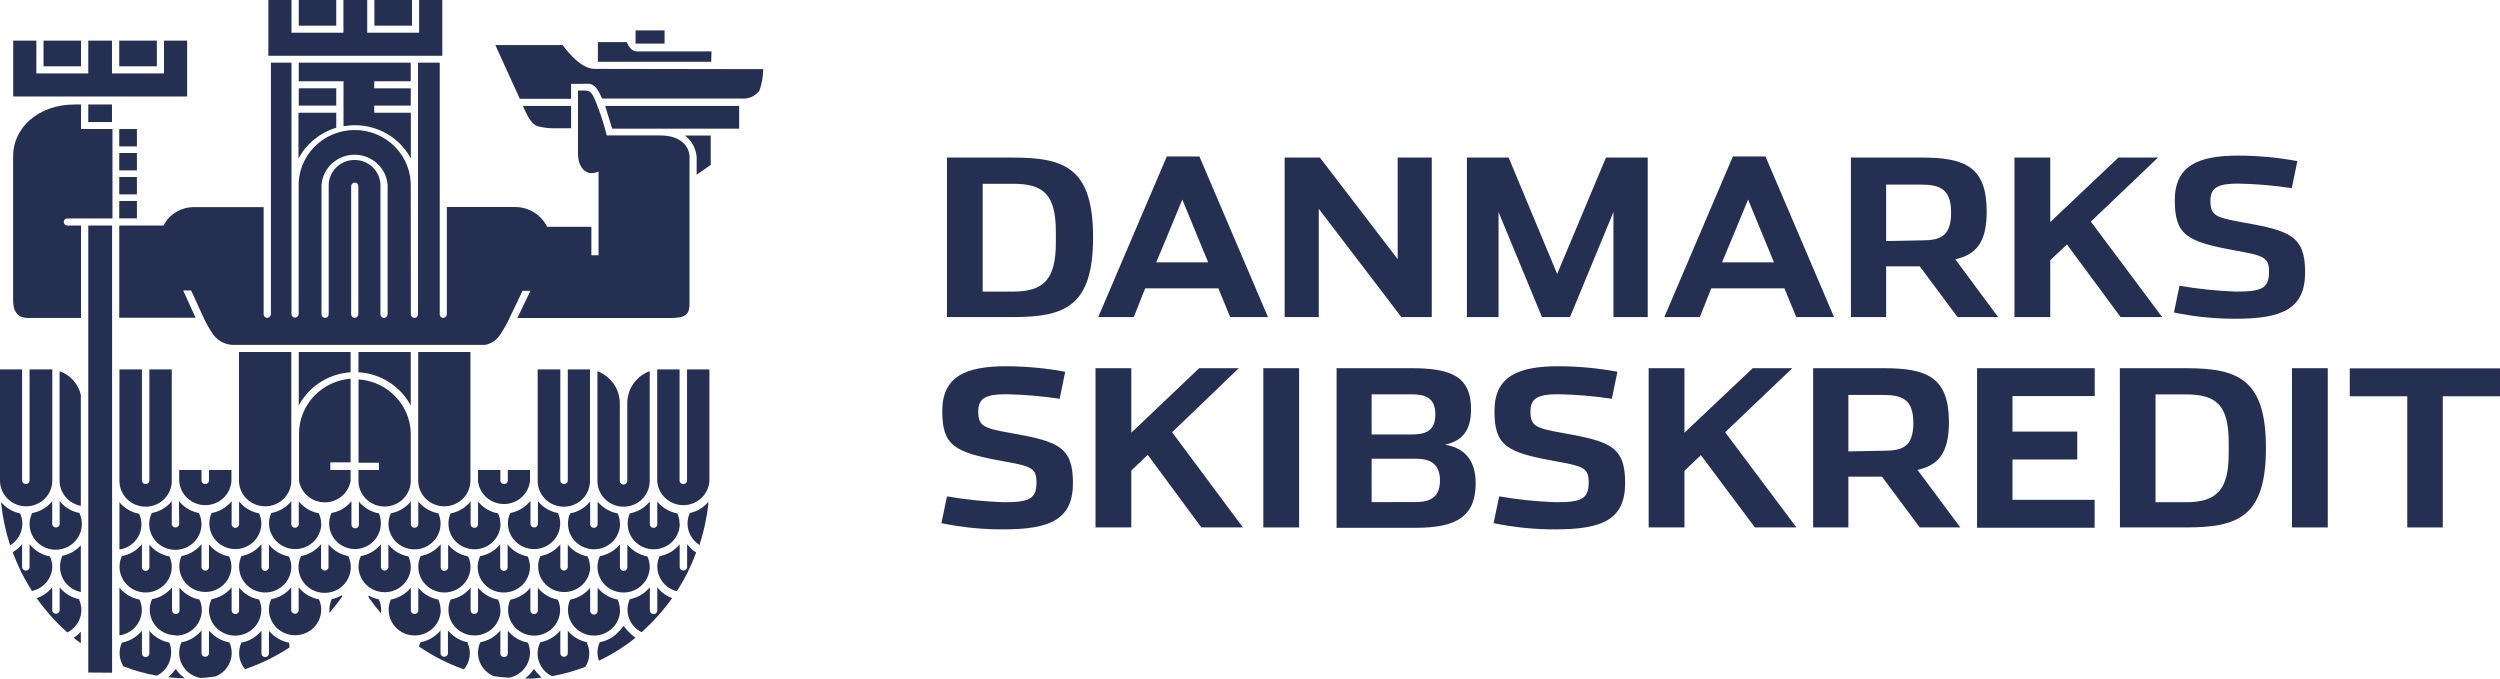 <svg width="140" height="38" viewBox="0 0 140 38" fill="none" xmlns="http://www.w3.org/2000/svg">
<path d="M4.484 28.318H4.526V22.108C4.458 21.816 4.318 21.544 4.119 21.318C3.92 21.091 3.668 20.915 3.384 20.806H3.337V20.853C3.337 21.192 3.337 23.685 3.337 25.377C3.337 26.22 3.337 26.86 3.337 26.938C3.343 27.262 3.46 27.573 3.668 27.824C3.876 28.074 4.163 28.248 4.484 28.318Z" fill="#242F52"/>
<path d="M24.673 29.328C24.673 29.127 24.63 28.928 24.546 28.745C24.136 28.671 23.764 28.464 23.488 28.156L23.425 28.084V29.38C23.417 29.429 23.392 29.473 23.353 29.505C23.315 29.538 23.266 29.555 23.216 29.555C23.166 29.555 23.117 29.538 23.079 29.505C23.041 29.473 23.015 29.429 23.007 29.38V28.078L22.944 28.151C22.669 28.46 22.296 28.669 21.886 28.745C21.785 28.963 21.741 29.203 21.759 29.443C21.777 29.682 21.856 29.914 21.989 30.115C22.122 30.317 22.304 30.482 22.519 30.595C22.734 30.709 22.975 30.767 23.219 30.764C23.605 30.762 23.974 30.609 24.246 30.34C24.518 30.071 24.672 29.707 24.673 29.328Z" fill="#242F52"/>
<path d="M31.981 7.184V5.934H29.284C29.506 6.413 29.712 6.934 30.109 7.069C30.426 7.151 30.754 7.19 31.082 7.184H31.981Z" fill="#242F52"/>
<path d="M4.944 37.662L6.277 37.672V12.629H4.944V37.662Z" fill="#242F52"/>
<path d="M4.537 5.851H4.193C2.078 5.851 0.735 7.22 0.735 8.724V11.364C0.735 14.154 0.735 16.829 0.735 16.829C0.735 17.829 1.422 17.782 1.486 17.803H4.537V12.629H3.77C3.717 12.629 3.666 12.608 3.628 12.571C3.59 12.534 3.569 12.483 3.569 12.431C3.569 12.378 3.59 12.328 3.628 12.291C3.666 12.254 3.717 12.233 3.77 12.233H6.298V7.225H4.537V5.851Z" fill="#242F52"/>
<path d="M20.073 26.319V26.48C20.073 26.73 20.073 26.892 20.073 26.923C20.073 27.305 20.227 27.672 20.502 27.942C20.776 28.213 21.149 28.365 21.537 28.365C21.926 28.365 22.298 28.213 22.573 27.942C22.848 27.672 23.002 27.305 23.002 26.923V24.216C22.973 23.459 22.664 22.739 22.131 22.192C21.599 21.645 20.882 21.309 20.115 21.249H20.078V21.285C20.078 22.717 20.078 25.913 20.078 25.913H21.22V26.319H20.073Z" fill="#242F52"/>
<path d="M30.109 26.933C30.109 27.316 30.263 27.682 30.538 27.953C30.812 28.223 31.185 28.375 31.573 28.375C31.962 28.375 32.334 28.223 32.609 27.953C32.884 27.682 33.038 27.316 33.038 26.933V20.687H31.796V26.933C31.788 26.982 31.762 27.027 31.724 27.059C31.686 27.091 31.637 27.109 31.587 27.109C31.536 27.109 31.488 27.091 31.45 27.059C31.411 27.027 31.386 26.982 31.378 26.933V20.687H30.109C30.109 20.687 30.109 21.353 30.109 22.248V25.215C30.109 26.137 30.109 26.85 30.109 26.933Z" fill="#242F52"/>
<path d="M28.226 33.18C28.612 33.177 28.981 33.025 29.253 32.756C29.526 32.487 29.679 32.123 29.68 31.743C29.679 31.542 29.634 31.343 29.548 31.16C29.138 31.084 28.766 30.875 28.491 30.567L28.427 30.494V31.795C28.419 31.844 28.394 31.889 28.356 31.921C28.317 31.953 28.269 31.971 28.218 31.971C28.168 31.971 28.119 31.953 28.081 31.921C28.043 31.889 28.017 31.844 28.009 31.795V30.483L27.946 30.556C27.67 30.863 27.298 31.07 26.889 31.144C26.783 31.364 26.736 31.606 26.753 31.848C26.769 32.091 26.848 32.325 26.982 32.529C27.116 32.732 27.301 32.899 27.518 33.013C27.736 33.127 27.98 33.184 28.226 33.18Z" fill="#242F52"/>
<path d="M29.628 28.136C29.353 28.445 28.98 28.654 28.57 28.729C28.487 28.911 28.444 29.108 28.443 29.307C28.443 29.689 28.597 30.056 28.872 30.326C29.147 30.597 29.519 30.749 29.908 30.749C30.296 30.749 30.669 30.597 30.944 30.326C31.218 30.056 31.373 29.689 31.373 29.307C31.372 29.108 31.328 28.911 31.246 28.729C30.836 28.656 30.463 28.448 30.188 28.141L30.125 28.068V29.364C30.117 29.413 30.091 29.458 30.053 29.49C30.015 29.522 29.966 29.54 29.916 29.54C29.866 29.54 29.817 29.522 29.779 29.49C29.74 29.458 29.715 29.413 29.707 29.364V28.063L29.628 28.136Z" fill="#242F52"/>
<path d="M29.903 35.595C30.29 35.595 30.662 35.444 30.936 35.175C31.211 34.905 31.366 34.54 31.367 34.158C31.366 33.959 31.323 33.762 31.24 33.581C30.831 33.506 30.459 33.299 30.183 32.992L30.119 32.919V34.216C30.111 34.264 30.086 34.309 30.048 34.341C30.009 34.373 29.961 34.391 29.91 34.391C29.86 34.391 29.811 34.373 29.773 34.341C29.735 34.309 29.709 34.264 29.702 34.216V32.914L29.638 32.987C29.363 33.295 28.99 33.504 28.581 33.581C28.497 33.762 28.454 33.959 28.454 34.158C28.455 34.537 28.608 34.9 28.879 35.169C29.15 35.438 29.518 35.591 29.903 35.595Z" fill="#242F52"/>
<path d="M33.038 31.743C33.036 31.542 32.991 31.343 32.906 31.16C32.496 31.084 32.123 30.875 31.849 30.567L31.796 30.473V31.774C31.788 31.823 31.762 31.868 31.724 31.9C31.686 31.932 31.637 31.95 31.587 31.95C31.536 31.95 31.488 31.932 31.449 31.9C31.411 31.868 31.386 31.823 31.378 31.774V30.483L31.314 30.556C31.038 30.863 30.666 31.07 30.257 31.144C30.17 31.34 30.129 31.552 30.136 31.765C30.143 31.978 30.198 32.187 30.297 32.376C30.396 32.566 30.537 32.731 30.709 32.861C30.881 32.99 31.081 33.08 31.292 33.124C31.504 33.168 31.723 33.165 31.934 33.116C32.145 33.066 32.341 32.971 32.51 32.837C32.679 32.704 32.815 32.535 32.909 32.343C33.003 32.151 33.053 31.941 33.054 31.727L33.038 31.743Z" fill="#242F52"/>
<path d="M28.02 29.328C28.019 29.128 27.976 28.932 27.893 28.75C27.484 28.676 27.111 28.469 26.836 28.162L26.772 28.089V29.385C26.764 29.434 26.739 29.478 26.701 29.511C26.662 29.543 26.614 29.56 26.563 29.56C26.513 29.56 26.464 29.543 26.426 29.511C26.388 29.478 26.362 29.434 26.354 29.385V28.084L26.291 28.156C26.016 28.465 25.643 28.674 25.233 28.75C25.147 28.945 25.105 29.158 25.113 29.371C25.12 29.584 25.175 29.793 25.274 29.983C25.374 30.173 25.515 30.338 25.687 30.467C25.86 30.596 26.059 30.686 26.271 30.73C26.484 30.774 26.703 30.771 26.914 30.721C27.125 30.671 27.321 30.575 27.49 30.441C27.658 30.306 27.794 30.137 27.888 29.944C27.981 29.752 28.03 29.541 28.031 29.328H28.02Z" fill="#242F52"/>
<path d="M24.884 33.18C25.272 33.18 25.644 33.029 25.918 32.759C26.193 32.49 26.348 32.124 26.349 31.743C26.348 31.542 26.302 31.343 26.217 31.16C25.807 31.084 25.434 30.875 25.159 30.567L25.096 30.494V31.795C25.088 31.844 25.063 31.889 25.024 31.921C24.986 31.953 24.937 31.971 24.887 31.971C24.837 31.971 24.788 31.953 24.75 31.921C24.712 31.889 24.686 31.844 24.678 31.795V30.478L24.615 30.551C24.338 30.857 23.966 31.064 23.557 31.139C23.471 31.322 23.426 31.521 23.425 31.722C23.423 31.912 23.459 32.101 23.531 32.278C23.604 32.454 23.711 32.615 23.846 32.75C23.982 32.886 24.144 32.993 24.322 33.067C24.5 33.141 24.691 33.179 24.884 33.18Z" fill="#242F52"/>
<path d="M26.767 26.319V26.933C26.805 27.288 26.974 27.616 27.243 27.855C27.512 28.093 27.862 28.225 28.224 28.225C28.586 28.225 28.935 28.093 29.204 27.855C29.473 27.616 29.643 27.288 29.68 26.933V26.319H28.438V26.933C28.43 26.982 28.404 27.027 28.366 27.059C28.328 27.091 28.279 27.109 28.229 27.109C28.179 27.109 28.13 27.091 28.092 27.059C28.053 27.027 28.028 26.982 28.02 26.933V26.319H26.767Z" fill="#242F52"/>
<path d="M24.884 28.354C25.268 28.353 25.636 28.203 25.909 27.938C26.182 27.672 26.338 27.311 26.344 26.933V19.713H23.42V19.75C23.42 19.75 23.42 22.847 23.42 24.955C23.42 25.996 23.42 26.834 23.42 26.902C23.418 27.092 23.455 27.281 23.528 27.457C23.601 27.633 23.709 27.793 23.845 27.928C23.981 28.063 24.143 28.17 24.321 28.244C24.5 28.317 24.691 28.354 24.884 28.354Z" fill="#242F52"/>
<path d="M22.933 22.587L23.002 22.706V19.713H20.073V20.848H20.104C20.685 20.886 21.247 21.065 21.74 21.369C22.233 21.672 22.643 22.09 22.933 22.587Z" fill="#242F52"/>
<path d="M34.715 29.328C34.714 29.128 34.67 28.932 34.587 28.75C34.178 28.676 33.806 28.469 33.53 28.162L33.467 28.089V29.385C33.459 29.434 33.433 29.478 33.395 29.511C33.357 29.543 33.308 29.56 33.258 29.56C33.207 29.56 33.159 29.543 33.12 29.511C33.082 29.478 33.057 29.434 33.049 29.385V28.084L32.985 28.156C32.71 28.465 32.338 28.674 31.928 28.75C31.841 28.945 31.8 29.157 31.807 29.37C31.814 29.583 31.869 29.792 31.968 29.982C32.067 30.171 32.208 30.337 32.38 30.466C32.552 30.595 32.752 30.685 32.963 30.73C33.175 30.774 33.394 30.771 33.605 30.721C33.816 30.672 34.012 30.577 34.181 30.443C34.35 30.309 34.486 30.14 34.58 29.948C34.674 29.756 34.724 29.546 34.725 29.333L34.715 29.328Z" fill="#242F52"/>
<path d="M18.83 4.945H16.731V5.913H18.83V4.945Z" fill="#242F52"/>
<path d="M8.783 2.275H6.678V3.712H8.783V2.275Z" fill="#242F52"/>
<path d="M39.844 2.879H35.666C35.365 2.879 35.185 2.577 35.095 2.358H33.482V3.462H39.828L39.844 2.879Z" fill="#242F52"/>
<path d="M37.216 1.702H35.592V2.441H37.216V1.702Z" fill="#242F52"/>
<path d="M4.463 28.729C4.053 28.654 3.68 28.445 3.405 28.136L3.342 28.063V29.364C3.334 29.413 3.309 29.458 3.27 29.49C3.232 29.522 3.183 29.54 3.133 29.54C3.083 29.54 3.034 29.522 2.996 29.49C2.957 29.458 2.932 29.413 2.924 29.364V28.068L2.861 28.141C2.585 28.448 2.213 28.656 1.803 28.729C1.71 28.916 1.659 29.12 1.655 29.328C1.653 29.544 1.7 29.757 1.793 29.953C1.885 30.149 2.022 30.322 2.191 30.458C2.361 30.595 2.56 30.693 2.773 30.744C2.986 30.795 3.208 30.799 3.423 30.754C3.638 30.709 3.839 30.617 4.013 30.486C4.187 30.354 4.329 30.185 4.428 29.992C4.526 29.799 4.58 29.587 4.584 29.371C4.588 29.155 4.543 28.941 4.452 28.745L4.463 28.729Z" fill="#242F52"/>
<path d="M4.537 2.275H2.438V3.712H4.537V2.275Z" fill="#242F52"/>
<path d="M1.253 29.328C1.253 29.128 1.209 28.932 1.126 28.75C0.759 28.676 0.424 28.495 0.164 28.229L0.069 28.13V28.235C0.154 29.003 0.317 29.762 0.555 30.499V30.546L0.598 30.52C0.798 30.389 0.962 30.212 1.077 30.004C1.191 29.796 1.252 29.564 1.253 29.328Z" fill="#242F52"/>
<path d="M4.167 35.689L4.124 35.715L4.162 35.746L4.468 35.98L4.526 36.022V35.376L4.463 35.439C4.373 35.531 4.273 35.615 4.167 35.689Z" fill="#242F52"/>
<path d="M4.484 33.143H4.526V30.541L4.463 30.603C4.201 30.869 3.864 31.05 3.495 31.124C3.41 31.306 3.365 31.505 3.363 31.707C3.354 32.036 3.46 32.359 3.665 32.621C3.869 32.882 4.158 33.067 4.484 33.143Z" fill="#242F52"/>
<path d="M1.465 28.354C1.85 28.354 2.219 28.205 2.493 27.939C2.767 27.673 2.924 27.312 2.929 26.933V20.687H1.655V26.933C1.647 26.982 1.622 27.027 1.583 27.059C1.545 27.091 1.497 27.109 1.446 27.109C1.396 27.109 1.347 27.091 1.309 27.059C1.271 27.027 1.245 26.982 1.237 26.933V20.687H0V26.933C0.006 27.312 0.162 27.673 0.436 27.939C0.711 28.205 1.08 28.354 1.465 28.354Z" fill="#242F52"/>
<path d="M10.48 2.275H9.185V4.112H6.271V2.275H4.944V4.112H2.036V2.275H0.74V5.403H10.48V2.275Z" fill="#242F52"/>
<path d="M23.071 0H20.966V1.437H23.071V0Z" fill="#242F52"/>
<path d="M18.83 0H16.731V1.437H18.83V0Z" fill="#242F52"/>
<path d="M24.768 0H23.473V1.832H20.564V0H19.232V1.832H16.323V0H15.028V3.123H24.768V0Z" fill="#242F52"/>
<path d="M17.846 33.56C17.436 33.483 17.064 33.275 16.789 32.966L16.725 32.893V34.195C16.717 34.244 16.692 34.288 16.654 34.32C16.616 34.352 16.567 34.37 16.517 34.37C16.466 34.37 16.418 34.352 16.379 34.32C16.341 34.288 16.316 34.244 16.308 34.195V32.893L16.244 32.966C15.969 33.274 15.596 33.481 15.187 33.554C15.103 33.736 15.06 33.933 15.06 34.132C15.06 34.515 15.214 34.882 15.489 35.152C15.763 35.422 16.136 35.574 16.524 35.574C16.913 35.574 17.285 35.422 17.56 35.152C17.835 34.882 17.989 34.515 17.989 34.132C17.987 33.933 17.942 33.736 17.857 33.554L17.846 33.56Z" fill="#242F52"/>
<path d="M33.282 3.857C32.425 3.857 31.51 2.525 31.51 2.525H27.74L29.109 5.533H31.981V4.695H32.557C32.71 4.686 32.864 4.686 33.017 4.695C33.319 4.747 33.482 4.997 33.72 5.518H41.52C41.713 5.537 41.909 5.506 42.086 5.428C42.263 5.349 42.416 5.226 42.53 5.07C42.664 4.684 42.735 4.28 42.741 3.873L33.282 3.857Z" fill="#242F52"/>
<path d="M21.194 33.56C21.008 33.521 20.83 33.454 20.665 33.362L20.617 33.414C20.824 33.713 21.047 34.001 21.283 34.278L21.342 34.346V34.257C21.342 34.226 21.342 34.195 21.342 34.158C21.343 33.958 21.302 33.759 21.22 33.575L21.194 33.56Z" fill="#242F52"/>
<path d="M21.326 29.328C21.332 29.13 21.296 28.933 21.22 28.75C20.81 28.676 20.438 28.469 20.162 28.162L20.099 28.089V29.385C20.099 29.439 20.077 29.49 20.039 29.529C20 29.567 19.947 29.588 19.893 29.588C19.837 29.588 19.785 29.567 19.745 29.529C19.706 29.491 19.683 29.439 19.681 29.385V28.068L19.618 28.141C19.342 28.448 18.97 28.655 18.56 28.729C18.46 28.948 18.417 29.187 18.436 29.426C18.454 29.665 18.534 29.896 18.666 30.097C18.799 30.298 18.981 30.463 19.195 30.577C19.409 30.691 19.649 30.75 19.893 30.749C20.273 30.742 20.635 30.59 20.902 30.325C21.17 30.059 21.322 29.701 21.326 29.328Z" fill="#242F52"/>
<path d="M23.002 31.743C23 31.542 22.955 31.343 22.87 31.16C22.459 31.085 22.087 30.876 21.812 30.567L21.749 30.478V31.779C21.741 31.828 21.715 31.873 21.677 31.905C21.639 31.937 21.59 31.955 21.54 31.955C21.49 31.955 21.441 31.937 21.403 31.905C21.364 31.873 21.339 31.828 21.331 31.779V30.478L21.268 30.551C20.991 30.858 20.619 31.065 20.21 31.139C20.125 31.322 20.08 31.521 20.078 31.722C20.078 32.105 20.232 32.471 20.507 32.742C20.782 33.012 21.154 33.164 21.543 33.164C21.931 33.164 22.304 33.012 22.578 32.742C22.853 32.471 23.007 32.105 23.007 31.722L23.002 31.743Z" fill="#242F52"/>
<path d="M19.517 31.144C19.108 31.07 18.736 30.863 18.46 30.556L18.396 30.483V31.779C18.388 31.828 18.363 31.873 18.325 31.905C18.286 31.937 18.238 31.955 18.187 31.955C18.137 31.955 18.088 31.937 18.05 31.905C18.012 31.873 17.986 31.828 17.979 31.779V30.473L17.915 30.546C17.64 30.855 17.268 31.064 16.858 31.139C16.751 31.359 16.703 31.602 16.717 31.845C16.732 32.088 16.809 32.324 16.941 32.529C17.073 32.735 17.256 32.905 17.472 33.023C17.689 33.14 17.932 33.202 18.18 33.202C18.427 33.202 18.67 33.14 18.887 33.023C19.104 32.905 19.286 32.735 19.418 32.529C19.55 32.324 19.627 32.088 19.642 31.845C19.656 31.602 19.608 31.359 19.501 31.139L19.517 31.144Z" fill="#242F52"/>
<path d="M18.576 33.554C18.493 33.736 18.45 33.933 18.449 34.132C18.449 34.169 18.449 34.205 18.449 34.231V34.32L18.507 34.252C18.74 33.976 18.967 33.69 19.174 33.388L19.126 33.336C18.956 33.438 18.77 33.511 18.576 33.554Z" fill="#242F52"/>
<path d="M14.637 34.153C14.636 33.954 14.592 33.757 14.51 33.575C14.1 33.499 13.728 33.29 13.452 32.982L13.389 32.909V34.21C13.381 34.259 13.355 34.304 13.317 34.336C13.279 34.368 13.23 34.386 13.18 34.386C13.13 34.386 13.081 34.368 13.043 34.336C13.004 34.304 12.979 34.259 12.971 34.21V32.893L12.908 32.966C12.632 33.273 12.259 33.48 11.85 33.554C11.757 33.741 11.706 33.945 11.702 34.153C11.702 34.536 11.856 34.902 12.131 35.173C12.406 35.443 12.778 35.595 13.167 35.595C13.555 35.595 13.928 35.443 14.202 35.173C14.477 34.902 14.631 34.536 14.631 34.153H14.637Z" fill="#242F52"/>
<path d="M24.673 34.153C24.672 33.954 24.629 33.757 24.546 33.575C24.137 33.501 23.764 33.294 23.488 32.987L23.425 32.914V34.21C23.417 34.259 23.392 34.304 23.353 34.336C23.315 34.368 23.266 34.386 23.216 34.386C23.166 34.386 23.117 34.368 23.079 34.336C23.041 34.304 23.015 34.259 23.007 34.21V32.909L22.944 32.982C22.668 33.29 22.296 33.499 21.886 33.575C21.8 33.771 21.758 33.983 21.765 34.196C21.773 34.41 21.828 34.619 21.927 34.808C22.027 34.998 22.168 35.163 22.34 35.293C22.513 35.422 22.712 35.512 22.924 35.556C23.137 35.599 23.356 35.596 23.567 35.546C23.777 35.496 23.974 35.4 24.143 35.266C24.311 35.132 24.447 34.962 24.541 34.77C24.634 34.577 24.683 34.367 24.683 34.153H24.673Z" fill="#242F52"/>
<path d="M33.504 20.806H33.456V26.933C33.456 27.316 33.61 27.682 33.885 27.953C34.16 28.223 34.532 28.375 34.921 28.375C35.113 28.375 35.303 28.338 35.481 28.265C35.659 28.193 35.82 28.087 35.956 27.953C36.092 27.819 36.2 27.66 36.274 27.485C36.347 27.31 36.385 27.122 36.385 26.933C36.385 26.866 36.385 26.225 36.385 25.372C36.385 23.685 36.385 21.207 36.385 20.848V20.801H36.338C35.987 20.942 35.686 21.181 35.471 21.488C35.256 21.795 35.137 22.157 35.127 22.529V26.959C35.119 27.008 35.094 27.053 35.055 27.085C35.017 27.117 34.968 27.135 34.918 27.135C34.868 27.135 34.819 27.117 34.781 27.085C34.742 27.053 34.717 27.008 34.709 26.959C34.709 26.959 34.709 22.961 34.709 22.545C34.701 22.171 34.583 21.808 34.369 21.499C34.155 21.19 33.854 20.95 33.504 20.806Z" fill="#242F52"/>
<path d="M35.196 35.371C35.196 35.371 34.958 35.132 34.958 35.075H34.884C34.884 35.132 34.646 35.371 34.646 35.371C34.37 35.679 33.998 35.888 33.588 35.965C33.442 36.273 33.419 36.624 33.525 36.949V36.99H33.562C34.272 36.649 34.941 36.23 35.555 35.741L35.592 35.71L35.55 35.684C35.419 35.594 35.3 35.489 35.196 35.371Z" fill="#242F52"/>
<path d="M38.474 26.933C38.466 26.982 38.441 27.027 38.403 27.059C38.364 27.091 38.316 27.109 38.265 27.109C38.215 27.109 38.166 27.091 38.128 27.059C38.09 27.027 38.064 26.982 38.056 26.933V20.687H36.803V26.933C36.826 27.3 36.989 27.644 37.261 27.896C37.533 28.148 37.892 28.288 38.265 28.288C38.639 28.288 38.998 28.148 39.269 27.896C39.541 27.644 39.705 27.3 39.727 26.933V20.687H38.474V26.933Z" fill="#242F52"/>
<path d="M38.633 28.729C38.547 28.912 38.502 29.111 38.501 29.312C38.501 29.546 38.56 29.776 38.671 29.983C38.783 30.19 38.944 30.367 39.14 30.499L39.183 30.525V30.478C39.422 29.741 39.585 28.983 39.669 28.214V28.11L39.595 28.183C39.339 28.457 39.003 28.648 38.633 28.729Z" fill="#242F52"/>
<path d="M39.801 9.235V7.59H38.352C38.545 7.735 38.704 7.919 38.818 8.13C38.932 8.341 38.999 8.574 39.013 8.813C39.013 8.896 39.013 9.781 39.013 9.781L39.801 9.235Z" fill="#242F52"/>
<path d="M28.02 34.153C28.019 33.954 27.976 33.757 27.893 33.575C27.484 33.501 27.112 33.294 26.836 32.987L26.772 32.914V34.21C26.764 34.259 26.739 34.304 26.701 34.336C26.662 34.368 26.614 34.386 26.563 34.386C26.513 34.386 26.464 34.368 26.426 34.336C26.388 34.304 26.362 34.259 26.354 34.21V32.909L26.291 32.982C26.015 33.29 25.643 33.499 25.233 33.575C25.147 33.771 25.105 33.983 25.113 34.196C25.12 34.41 25.175 34.619 25.274 34.808C25.374 34.998 25.515 35.163 25.687 35.293C25.86 35.422 26.059 35.512 26.271 35.556C26.484 35.599 26.703 35.596 26.914 35.546C27.125 35.496 27.321 35.4 27.49 35.266C27.658 35.132 27.794 34.962 27.888 34.77C27.981 34.577 28.03 34.367 28.031 34.153H28.02Z" fill="#242F52"/>
<path d="M12.828 35.97C12.419 35.895 12.047 35.688 11.771 35.382L11.702 35.309V36.605C11.694 36.654 11.669 36.698 11.63 36.73C11.592 36.763 11.543 36.78 11.493 36.78C11.443 36.78 11.394 36.763 11.356 36.73C11.318 36.698 11.292 36.654 11.284 36.605V35.304L11.221 35.376C10.946 35.685 10.573 35.894 10.163 35.97C10.072 36.167 10.028 36.383 10.034 36.599C10.04 36.816 10.096 37.029 10.198 37.221C10.3 37.413 10.445 37.58 10.622 37.709C10.799 37.837 11.004 37.925 11.221 37.964C11.517 37.964 11.802 37.917 12.083 37.875C12.262 37.802 12.425 37.694 12.561 37.558C12.697 37.422 12.804 37.26 12.875 37.082C12.946 36.904 12.98 36.714 12.975 36.523C12.969 36.332 12.925 36.144 12.844 35.97H12.828Z" fill="#242F52"/>
<path d="M30.177 37.787C30.177 37.787 29.94 37.547 29.94 37.49H29.866C29.866 37.542 29.628 37.792 29.633 37.792C29.586 37.841 29.537 37.888 29.485 37.932L29.411 38H29.511C29.76 38 30.014 38 30.257 37.948H30.336L30.278 37.896L30.177 37.787Z" fill="#242F52"/>
<path d="M29.559 35.986C29.149 35.91 28.776 35.701 28.501 35.392L28.438 35.319V36.62C28.43 36.669 28.404 36.714 28.366 36.746C28.328 36.778 28.279 36.796 28.229 36.796C28.179 36.796 28.13 36.778 28.092 36.746C28.053 36.714 28.028 36.669 28.02 36.62V35.304L27.957 35.376C27.681 35.683 27.308 35.89 26.899 35.965C26.819 36.138 26.774 36.325 26.769 36.514C26.763 36.705 26.797 36.894 26.866 37.071C26.937 37.248 27.042 37.41 27.177 37.546C27.311 37.682 27.472 37.791 27.65 37.865C27.941 37.911 28.226 37.938 28.512 37.953C28.837 37.887 29.13 37.714 29.343 37.462C29.555 37.211 29.674 36.896 29.68 36.569C29.682 36.368 29.641 36.169 29.559 35.986Z" fill="#242F52"/>
<path d="M34.715 34.153C34.714 33.954 34.67 33.757 34.587 33.575C34.178 33.501 33.806 33.294 33.53 32.987L33.467 32.919V34.216C33.467 34.27 33.445 34.321 33.406 34.359C33.367 34.397 33.315 34.419 33.26 34.419C33.205 34.419 33.152 34.397 33.113 34.359C33.073 34.322 33.05 34.27 33.049 34.216V32.914L32.985 32.987C32.71 33.295 32.338 33.504 31.928 33.581C31.841 33.776 31.8 33.988 31.807 34.202C31.814 34.415 31.869 34.624 31.969 34.814C32.068 35.003 32.209 35.169 32.382 35.298C32.554 35.427 32.754 35.517 32.966 35.561C33.178 35.605 33.398 35.601 33.608 35.551C33.819 35.501 34.016 35.406 34.184 35.271C34.353 35.137 34.489 34.967 34.582 34.775C34.676 34.582 34.724 34.372 34.725 34.158L34.715 34.153Z" fill="#242F52"/>
<path d="M32.901 35.97C32.491 35.894 32.118 35.685 31.843 35.376L31.796 35.304V36.605C31.788 36.654 31.762 36.698 31.724 36.73C31.686 36.763 31.637 36.78 31.587 36.78C31.536 36.78 31.488 36.763 31.45 36.73C31.411 36.698 31.386 36.654 31.378 36.605V35.304L31.314 35.376C31.038 35.683 30.666 35.89 30.257 35.965C30.172 36.131 30.121 36.313 30.108 36.499C30.095 36.685 30.119 36.871 30.18 37.048C30.24 37.225 30.335 37.388 30.46 37.528C30.585 37.668 30.737 37.783 30.907 37.865C31.547 37.751 32.174 37.577 32.779 37.344C32.906 37.147 32.981 36.922 32.997 36.689C33.012 36.456 32.968 36.223 32.869 36.011L32.901 35.97Z" fill="#242F52"/>
<path d="M17.984 29.328C17.982 29.126 17.937 28.927 17.852 28.745C17.441 28.669 17.069 28.46 16.794 28.151L16.731 28.078V29.38C16.723 29.429 16.697 29.473 16.659 29.505C16.621 29.538 16.572 29.555 16.522 29.555C16.471 29.555 16.423 29.538 16.384 29.505C16.346 29.473 16.321 29.429 16.313 29.38V28.068L16.249 28.141C15.974 28.448 15.601 28.655 15.192 28.729C15.109 28.911 15.065 29.108 15.065 29.307C15.065 29.689 15.219 30.056 15.494 30.326C15.769 30.597 16.141 30.749 16.53 30.749C16.918 30.749 17.291 30.597 17.565 30.326C17.84 30.056 17.994 29.689 17.994 29.307L17.984 29.328Z" fill="#242F52"/>
<path d="M9.825 35.595C10.07 35.599 10.311 35.542 10.528 35.429C10.744 35.316 10.928 35.151 11.063 34.95C11.197 34.748 11.278 34.517 11.297 34.277C11.316 34.036 11.274 33.795 11.173 33.575C10.763 33.499 10.391 33.29 10.116 32.982L10.052 32.909V34.21C10.044 34.259 10.019 34.304 9.981 34.336C9.942 34.368 9.894 34.386 9.843 34.386C9.793 34.386 9.744 34.368 9.706 34.336C9.668 34.304 9.642 34.259 9.634 34.21V32.893L9.571 32.966C9.295 33.273 8.923 33.48 8.513 33.554C8.413 33.773 8.371 34.013 8.389 34.252C8.408 34.491 8.487 34.721 8.62 34.922C8.752 35.123 8.934 35.288 9.148 35.402C9.363 35.516 9.602 35.575 9.846 35.574L9.825 35.595Z" fill="#242F52"/>
<path d="M19.634 25.892V21.207C18.867 21.268 18.149 21.603 17.617 22.15C17.085 22.697 16.775 23.417 16.747 24.174V26.933C16.805 27.268 16.982 27.572 17.246 27.791C17.51 28.011 17.845 28.131 18.19 28.131C18.535 28.131 18.87 28.011 19.134 27.791C19.398 27.572 19.575 27.268 19.634 26.933V26.319H18.497V25.892H19.634Z" fill="#242F52"/>
<path d="M34.921 33.18C35.308 33.18 35.68 33.029 35.955 32.759C36.229 32.49 36.384 32.124 36.385 31.743C36.384 31.542 36.339 31.343 36.253 31.16C35.843 31.085 35.47 30.876 35.196 30.567L35.132 30.494V31.795C35.124 31.844 35.099 31.889 35.061 31.921C35.022 31.953 34.974 31.971 34.923 31.971C34.873 31.971 34.824 31.953 34.786 31.921C34.748 31.889 34.722 31.844 34.715 31.795V30.483L34.651 30.556C34.375 30.863 34.003 31.07 33.593 31.144C33.49 31.363 33.444 31.604 33.461 31.845C33.478 32.086 33.556 32.319 33.688 32.522C33.821 32.725 34.003 32.892 34.218 33.007C34.434 33.122 34.675 33.181 34.921 33.18Z" fill="#242F52"/>
<path d="M10.036 29.364C10.028 29.413 10.003 29.458 9.965 29.49C9.926 29.522 9.878 29.54 9.827 29.54C9.777 29.54 9.728 29.522 9.69 29.49C9.652 29.458 9.626 29.413 9.619 29.364V28.068L9.555 28.141C9.28 28.448 8.907 28.655 8.498 28.729C8.391 28.949 8.343 29.192 8.357 29.435C8.372 29.678 8.449 29.913 8.581 30.119C8.713 30.325 8.895 30.495 9.112 30.613C9.329 30.73 9.572 30.792 9.819 30.792C10.067 30.792 10.31 30.73 10.527 30.613C10.743 30.495 10.926 30.325 11.058 30.119C11.19 29.913 11.267 29.678 11.282 29.435C11.296 29.192 11.248 28.949 11.141 28.729C10.731 28.654 10.359 28.445 10.084 28.136L10.02 28.063L10.036 29.364Z" fill="#242F52"/>
<path d="M8.154 33.18C8.541 33.18 8.913 33.029 9.188 32.759C9.462 32.49 9.617 32.124 9.619 31.743C9.617 31.542 9.572 31.343 9.486 31.16C9.077 31.085 8.705 30.878 8.429 30.572L8.365 30.499V31.795C8.357 31.844 8.332 31.889 8.294 31.921C8.255 31.953 8.207 31.971 8.156 31.971C8.106 31.971 8.057 31.953 8.019 31.921C7.981 31.889 7.956 31.844 7.948 31.795V30.473L7.884 30.546C7.609 30.855 7.237 31.064 6.827 31.139C6.741 31.322 6.696 31.521 6.694 31.722C6.692 31.912 6.728 32.101 6.801 32.278C6.873 32.454 6.98 32.615 7.116 32.75C7.252 32.886 7.413 32.993 7.591 33.067C7.769 33.141 7.961 33.179 8.154 33.18Z" fill="#242F52"/>
<path d="M12.834 31.16C12.424 31.086 12.052 30.879 11.776 30.572L11.702 30.483V31.779C11.694 31.828 11.669 31.873 11.63 31.905C11.592 31.937 11.543 31.955 11.493 31.955C11.443 31.955 11.394 31.937 11.356 31.905C11.318 31.873 11.292 31.828 11.284 31.779V30.473L11.221 30.546C10.946 30.855 10.573 31.064 10.163 31.139C10.077 31.335 10.035 31.547 10.042 31.76C10.049 31.973 10.104 32.181 10.204 32.371C10.303 32.561 10.443 32.726 10.616 32.855C10.788 32.985 10.987 33.075 11.199 33.119C11.411 33.163 11.63 33.16 11.84 33.111C12.051 33.061 12.248 32.966 12.416 32.832C12.585 32.699 12.721 32.53 12.816 32.338C12.91 32.146 12.959 31.935 12.96 31.722C12.957 31.528 12.914 31.337 12.834 31.16Z" fill="#242F52"/>
<path d="M10.036 26.319V26.933C10.059 27.3 10.223 27.644 10.494 27.896C10.766 28.148 11.125 28.288 11.498 28.288C11.872 28.288 12.231 28.148 12.502 27.896C12.774 27.644 12.938 27.3 12.96 26.933V26.319H11.702V26.933C11.694 26.982 11.669 27.027 11.63 27.059C11.592 27.091 11.543 27.109 11.493 27.109C11.443 27.109 11.394 27.091 11.356 27.059C11.318 27.027 11.292 26.982 11.284 26.933V26.319H10.036Z" fill="#242F52"/>
<path d="M38.056 29.328C38.056 29.128 38.013 28.931 37.929 28.75C37.52 28.676 37.147 28.469 36.872 28.162L36.808 28.089V29.385C36.8 29.434 36.775 29.478 36.737 29.511C36.699 29.543 36.65 29.56 36.6 29.56C36.549 29.56 36.501 29.543 36.462 29.511C36.424 29.478 36.399 29.434 36.391 29.385V28.084L36.327 28.156C36.052 28.465 35.68 28.674 35.27 28.75C35.183 28.945 35.142 29.157 35.149 29.37C35.156 29.583 35.211 29.792 35.31 29.982C35.409 30.171 35.55 30.337 35.722 30.466C35.894 30.595 36.093 30.685 36.305 30.73C36.517 30.774 36.736 30.771 36.947 30.721C37.157 30.672 37.354 30.577 37.523 30.443C37.692 30.309 37.828 30.14 37.922 29.948C38.016 29.756 38.066 29.546 38.067 29.333L38.056 29.328Z" fill="#242F52"/>
<path d="M6.689 20.687V26.933C6.689 27.316 6.843 27.682 7.118 27.953C7.393 28.223 7.765 28.375 8.154 28.375C8.542 28.375 8.915 28.223 9.19 27.953C9.464 27.682 9.619 27.316 9.619 26.933C9.619 26.866 9.619 26.152 9.619 25.231C9.619 23.393 9.619 20.728 9.619 20.723V20.687H8.365V26.933C8.357 26.982 8.332 27.027 8.294 27.059C8.255 27.091 8.207 27.109 8.156 27.109C8.106 27.109 8.057 27.091 8.019 27.059C7.981 27.027 7.956 26.982 7.948 26.933V20.687H6.689Z" fill="#242F52"/>
<path d="M6.689 28.162V30.764H6.731C6.949 30.726 7.154 30.64 7.332 30.511C7.51 30.383 7.655 30.216 7.757 30.023C7.86 29.831 7.916 29.618 7.921 29.401C7.926 29.183 7.881 28.968 7.789 28.771C7.379 28.695 7.007 28.486 6.731 28.177L6.668 28.104L6.689 28.162Z" fill="#242F52"/>
<path d="M19.634 19.713H16.731V22.706L16.799 22.587C17.09 22.089 17.5 21.671 17.995 21.367C18.489 21.064 19.052 20.886 19.634 20.848V19.713Z" fill="#242F52"/>
<path d="M14.637 29.328C14.636 29.128 14.592 28.932 14.51 28.75C14.1 28.674 13.727 28.465 13.452 28.156L13.389 28.084V29.385C13.381 29.434 13.355 29.478 13.317 29.511C13.279 29.543 13.23 29.56 13.18 29.56C13.13 29.56 13.081 29.543 13.043 29.511C13.004 29.478 12.979 29.434 12.971 29.385V28.068L12.908 28.141C12.632 28.448 12.259 28.655 11.85 28.729C11.75 28.948 11.707 29.187 11.726 29.426C11.744 29.665 11.823 29.896 11.956 30.097C12.089 30.298 12.271 30.463 12.485 30.577C12.699 30.691 12.939 30.75 13.182 30.749C13.566 30.746 13.932 30.596 14.204 30.33C14.476 30.065 14.631 29.705 14.637 29.328Z" fill="#242F52"/>
<path d="M9.486 35.986C9.077 35.911 8.705 35.704 8.429 35.397L8.365 35.324V36.62C8.357 36.669 8.332 36.714 8.294 36.746C8.255 36.778 8.207 36.796 8.156 36.796C8.106 36.796 8.057 36.778 8.019 36.746C7.981 36.714 7.956 36.669 7.948 36.62V35.319L7.884 35.392C7.609 35.701 7.237 35.91 6.827 35.986C6.728 36.197 6.684 36.43 6.7 36.663C6.715 36.896 6.79 37.121 6.916 37.318C7.52 37.551 8.145 37.725 8.783 37.839C9.022 37.719 9.224 37.536 9.364 37.312C9.505 37.087 9.58 36.828 9.582 36.563C9.591 36.366 9.559 36.169 9.486 35.986Z" fill="#242F52"/>
<path d="M10.116 37.792C10.116 37.792 9.878 37.547 9.878 37.49H9.804C9.804 37.547 9.571 37.781 9.571 37.781L9.418 37.932H9.492C9.74 37.958 9.989 37.974 10.237 37.984H10.338L10.264 37.917C10.212 37.878 10.163 37.836 10.116 37.792Z" fill="#242F52"/>
<path d="M7.942 34.153C7.94 33.953 7.895 33.757 7.81 33.575C7.4 33.499 7.028 33.29 6.753 32.982L6.689 32.909V35.574H6.731C7.071 35.516 7.379 35.342 7.601 35.082C7.823 34.822 7.944 34.493 7.942 34.153Z" fill="#242F52"/>
<path d="M34.281 7.204H41.393V5.934H33.89L34.281 7.204Z" fill="#242F52"/>
<path d="M14.848 28.354C15.233 28.354 15.602 28.205 15.877 27.939C16.151 27.673 16.307 27.312 16.313 26.933V19.713H13.383V21.561C13.383 22.602 13.383 23.904 13.383 24.965C13.383 26.027 13.383 26.845 13.383 26.912C13.383 27.295 13.538 27.662 13.812 27.932C14.087 28.202 14.46 28.354 14.848 28.354Z" fill="#242F52"/>
<path d="M14.848 33.18C15.236 33.18 15.607 33.029 15.882 32.759C16.157 32.49 16.311 32.124 16.313 31.743C16.311 31.542 16.266 31.343 16.181 31.16C15.771 31.085 15.399 30.878 15.123 30.572L15.06 30.499V31.795C15.052 31.844 15.026 31.889 14.988 31.921C14.95 31.953 14.901 31.971 14.851 31.971C14.8 31.971 14.752 31.953 14.713 31.921C14.675 31.889 14.65 31.844 14.642 31.795V30.473L14.579 30.546C14.303 30.855 13.931 31.064 13.521 31.139C13.435 31.322 13.39 31.521 13.389 31.722C13.387 31.912 13.423 32.101 13.495 32.278C13.568 32.454 13.675 32.615 13.81 32.75C13.946 32.886 14.107 32.993 14.286 33.067C14.464 33.141 14.655 33.179 14.848 33.18Z" fill="#242F52"/>
<path d="M16.181 35.986C15.772 35.91 15.4 35.703 15.123 35.397L15.06 35.324V36.62C15.052 36.669 15.026 36.714 14.988 36.746C14.95 36.778 14.901 36.796 14.851 36.796C14.8 36.796 14.752 36.778 14.713 36.746C14.675 36.714 14.65 36.669 14.642 36.62V35.319L14.579 35.392C14.303 35.701 13.931 35.91 13.521 35.986C13.407 36.227 13.366 36.495 13.402 36.759C13.437 37.022 13.548 37.27 13.722 37.474C14.602 37.175 15.439 36.766 16.212 36.256C16.211 36.165 16.2 36.075 16.181 35.986Z" fill="#242F52"/>
<path d="M26.206 35.97C25.796 35.894 25.424 35.685 25.149 35.376L25.085 35.304V36.605C25.077 36.654 25.052 36.698 25.014 36.73C24.976 36.763 24.927 36.78 24.877 36.78C24.826 36.78 24.777 36.763 24.739 36.73C24.701 36.698 24.676 36.654 24.668 36.605V35.304L24.604 35.376C24.328 35.682 23.956 35.889 23.547 35.965C23.511 36.042 23.483 36.122 23.462 36.204C24.24 36.738 25.087 37.168 25.979 37.485C26.153 37.281 26.264 37.033 26.299 36.769C26.335 36.505 26.294 36.237 26.18 35.996L26.206 35.97Z" fill="#242F52"/>
<path d="M36.872 32.966L36.808 32.893V34.19C36.808 34.216 36.803 34.243 36.793 34.267C36.782 34.292 36.767 34.314 36.748 34.333C36.729 34.352 36.706 34.367 36.681 34.377C36.656 34.387 36.629 34.393 36.602 34.393C36.547 34.393 36.494 34.371 36.455 34.334C36.415 34.295 36.392 34.244 36.391 34.19V32.888L36.327 32.961C36.052 33.269 35.679 33.478 35.27 33.554C35.116 33.886 35.099 34.264 35.221 34.608C35.343 34.952 35.595 35.237 35.925 35.403C36.56 34.837 37.129 34.206 37.623 33.518L37.649 33.482H37.602C37.319 33.371 37.069 33.194 36.872 32.966Z" fill="#242F52"/>
<path d="M38.543 30.546L38.479 30.473V31.774C38.471 31.823 38.446 31.868 38.408 31.9C38.37 31.932 38.321 31.95 38.27 31.95C38.22 31.95 38.172 31.932 38.133 31.9C38.095 31.868 38.07 31.823 38.062 31.774V30.483L37.998 30.556C37.722 30.862 37.35 31.069 36.941 31.144C36.855 31.326 36.81 31.523 36.808 31.722C36.809 32.041 36.916 32.35 37.114 32.601C37.313 32.853 37.59 33.032 37.903 33.112C38.051 32.878 38.194 32.638 38.326 32.394L38.511 32.04C38.685 31.689 38.84 31.329 38.976 30.962V30.936C38.812 30.829 38.666 30.697 38.543 30.546Z" fill="#242F52"/>
<path d="M4.463 33.56C4.053 33.483 3.681 33.275 3.405 32.966L3.342 32.893V34.195C3.334 34.244 3.309 34.288 3.27 34.32C3.232 34.352 3.183 34.37 3.133 34.37C3.083 34.37 3.034 34.352 2.996 34.32C2.957 34.288 2.932 34.244 2.924 34.195V32.893L2.861 32.966C2.654 33.2 2.39 33.38 2.094 33.487H2.046L2.073 33.523C2.566 34.215 3.135 34.85 3.77 35.418C4.1 35.252 4.353 34.968 4.475 34.624C4.597 34.279 4.579 33.902 4.426 33.57L4.463 33.56Z" fill="#242F52"/>
<path d="M2.929 31.743C2.928 31.542 2.883 31.343 2.797 31.16C2.388 31.085 2.016 30.878 1.74 30.572L1.655 30.483V31.779C1.647 31.828 1.622 31.873 1.583 31.905C1.545 31.937 1.497 31.955 1.446 31.955C1.396 31.955 1.347 31.937 1.309 31.905C1.271 31.873 1.245 31.828 1.237 31.779V30.473L1.174 30.546C1.043 30.694 0.89 30.82 0.719 30.921V30.947C0.855 31.313 1.011 31.673 1.184 32.024L1.37 32.378C1.502 32.623 1.645 32.862 1.793 33.096C2.107 33.026 2.39 32.855 2.596 32.611C2.801 32.366 2.919 32.061 2.929 31.743Z" fill="#242F52"/>
<path d="M6.271 5.851H4.944V6.835H6.271V5.851Z" fill="#242F52"/>
<path d="M7.667 7.225H6.678V8.199H7.667V7.225Z" fill="#242F52"/>
<path d="M7.667 8.568H6.678V9.542H7.667V8.568Z" fill="#242F52"/>
<path d="M7.667 9.911H6.678V10.885H7.667V9.911Z" fill="#242F52"/>
<path d="M7.667 11.254H6.678V12.228H7.667V11.254Z" fill="#242F52"/>
<path d="M23.007 17.605C23.007 17.657 23.028 17.708 23.066 17.745C23.104 17.782 23.155 17.803 23.208 17.803C23.262 17.803 23.313 17.782 23.35 17.745C23.388 17.708 23.409 17.657 23.409 17.605V3.508H24.625V17.605C24.625 17.657 24.646 17.706 24.682 17.743C24.719 17.78 24.769 17.801 24.821 17.803C24.874 17.803 24.925 17.782 24.963 17.745C25.001 17.708 25.022 17.657 25.022 17.605V11.593H28.919C29.259 11.604 29.591 11.702 29.881 11.876C30.172 12.05 30.413 12.295 30.579 12.587L30.632 12.701H33.117V14.294H33.519V9.609C33.384 9.665 33.238 9.693 33.091 9.693C32.837 9.693 32.367 9.438 32.367 8.573V5.07H32.795C33.139 5.07 33.255 5.362 33.62 6.377C33.826 6.96 33.979 7.584 33.979 7.584H36.967C38.347 7.584 38.612 8.433 38.612 8.735V17.043C38.612 17.652 38.316 17.808 37.554 17.808H28.972L29.707 16.283H29.263L28.533 17.808C28.4 18.103 28.242 18.387 28.062 18.656C27.971 18.822 27.846 18.966 27.693 19.079C27.541 19.192 27.366 19.272 27.179 19.312H12.982C12.749 19.294 12.525 19.22 12.329 19.097C12.132 18.973 11.97 18.804 11.855 18.604C11.674 18.334 11.516 18.048 11.385 17.751L10.703 16.267H10.258L10.951 17.792H6.678V12.629H9.164L9.217 12.514C9.387 12.231 9.631 11.998 9.922 11.837C10.214 11.676 10.543 11.594 10.877 11.598H14.764V17.605C14.765 17.658 14.787 17.708 14.826 17.745C14.864 17.782 14.916 17.803 14.97 17.803C15.025 17.8 15.077 17.776 15.114 17.736C15.152 17.696 15.172 17.644 15.171 17.589V3.508H16.323V14.123C16.323 15.835 16.323 17.459 16.323 17.589C16.323 17.615 16.329 17.641 16.339 17.665C16.349 17.689 16.364 17.711 16.382 17.729C16.401 17.748 16.423 17.762 16.448 17.772C16.472 17.782 16.498 17.787 16.524 17.787C16.576 17.784 16.624 17.762 16.661 17.727C16.698 17.692 16.72 17.645 16.725 17.595V10.499C16.708 10.083 16.776 9.668 16.926 9.278C17.076 8.888 17.304 8.532 17.598 8.232C17.891 7.931 18.242 7.692 18.632 7.528C19.021 7.365 19.44 7.281 19.864 7.281C20.287 7.281 20.706 7.365 21.095 7.528C21.485 7.692 21.837 7.931 22.13 8.232C22.423 8.532 22.651 8.888 22.801 9.278C22.951 9.668 23.019 10.083 23.002 10.499L23.007 17.605ZM20.067 10.421C20.067 10.369 20.046 10.319 20.008 10.281C19.971 10.244 19.92 10.224 19.866 10.224C19.813 10.224 19.762 10.244 19.724 10.281C19.686 10.319 19.665 10.369 19.665 10.421V17.605C19.665 17.657 19.686 17.708 19.724 17.745C19.762 17.782 19.813 17.803 19.866 17.803C19.921 17.799 19.972 17.775 20.009 17.735C20.047 17.695 20.067 17.643 20.067 17.589V10.421ZM18.005 17.6C18.005 17.626 18.01 17.653 18.021 17.677C18.031 17.702 18.046 17.724 18.065 17.743C18.084 17.762 18.107 17.777 18.132 17.787C18.157 17.797 18.184 17.803 18.211 17.803C18.266 17.799 18.318 17.774 18.354 17.733C18.391 17.692 18.41 17.639 18.407 17.584V10.416C18.398 10.038 18.543 9.672 18.809 9.398C19.075 9.125 19.44 8.967 19.824 8.959C20.208 8.95 20.58 9.093 20.858 9.354C21.135 9.616 21.296 9.975 21.305 10.354V17.6C21.304 17.626 21.308 17.652 21.318 17.676C21.327 17.7 21.341 17.722 21.36 17.741C21.378 17.76 21.4 17.775 21.424 17.786C21.448 17.796 21.474 17.802 21.5 17.803C21.555 17.803 21.607 17.781 21.646 17.743C21.685 17.705 21.706 17.654 21.706 17.6V10.354C21.671 9.894 21.461 9.465 21.118 9.152C20.774 8.838 20.324 8.664 19.856 8.664C19.388 8.664 18.937 8.838 18.594 9.152C18.251 9.465 18.04 9.894 18.005 10.354V17.6Z" fill="#242F52"/>
<path d="M23.007 8.881V6.314H20.956V5.913H23.002V4.945H20.956V4.55H23.002V3.508H16.731V4.55H19.237V7.069C19.98 6.934 20.748 7.038 21.427 7.364C22.107 7.69 22.662 8.221 23.012 8.881H23.007Z" fill="#242F52"/>
<path d="M18.83 7.152V6.314H16.715V8.881C16.933 8.469 17.233 8.104 17.596 7.807C17.959 7.51 18.378 7.288 18.83 7.152Z" fill="#242F52"/>
<path d="M53.031 8.823H56.733C59.668 8.823 61.212 9.448 61.212 13.29C61.212 17.131 59.668 17.756 56.733 17.756H53.031V8.823ZM56.733 16.33C58.462 16.33 59.128 15.632 59.128 13.581V12.998C59.128 10.916 58.467 10.291 56.733 10.291H55.03V16.33H56.733Z" fill="#242F52"/>
<path d="M63.491 17.756H61.502L65.341 8.761H67.166L71.005 17.756H68.89L68.229 16.147H64.13L63.491 17.756ZM66.209 11.176C66.209 11.176 64.76 14.69 64.749 14.69H67.657L66.209 11.176Z" fill="#242F52"/>
<path d="M71.941 8.823H73.913L78.27 14.513V8.823H80.179V17.756H78.476L73.85 11.691V17.756H71.941V8.823Z" fill="#242F52"/>
<path d="M86.35 17.756L83.918 11.874V17.756H82.146V8.823H84.483L87.201 15.341L89.935 8.823H92.272V17.756H90.353V11.874L87.92 17.756H86.35Z" fill="#242F52"/>
<path d="M95.191 17.756H93.203L97.042 8.761H98.866L102.705 17.756H100.59L99.929 16.147H95.831L95.191 17.756ZM97.893 11.176C97.893 11.176 96.444 14.69 96.434 14.69H99.342L97.893 11.176Z" fill="#242F52"/>
<path d="M111.895 17.756H109.622L107.506 14.914H105.624V17.756H103.652V8.823H107.602C110.05 8.823 111.255 9.344 111.255 11.848C111.255 13.591 110.647 14.263 109.495 14.518L111.895 17.756ZM107.596 13.461C108.654 13.461 109.262 13.243 109.262 11.9C109.262 10.557 108.601 10.338 107.57 10.338H105.624V13.498L107.596 13.461Z" fill="#242F52"/>
<path d="M118.632 8.823H120.848L117.088 12.41L121.08 17.756H118.754L115.75 13.69L114.814 14.57V17.756H112.81V8.823H114.814V12.436L118.632 8.823Z" fill="#242F52"/>
<path d="M121.741 17.501L122.053 16.002C123.102 16.183 124.162 16.293 125.226 16.33C126.632 16.33 127.066 16.158 127.066 15.231C127.066 14.404 126.78 14.315 125.157 14.024C122.455 13.534 121.789 13.159 121.789 11.218C121.789 9.276 123.095 8.714 125.353 8.714C126.46 8.717 127.564 8.82 128.652 9.021L128.34 10.536C127.346 10.386 126.343 10.3 125.337 10.281C124.189 10.281 123.782 10.515 123.782 11.244C123.782 12.087 124.094 12.186 125.649 12.462C128.245 12.925 129.086 13.217 129.086 15.247C129.086 17.277 127.843 17.85 125.189 17.85C124.03 17.852 122.875 17.736 121.741 17.501Z" fill="#242F52"/>
<path d="M52.719 29.296L53.031 27.797C54.08 27.979 55.14 28.088 56.204 28.125C57.611 28.125 58.044 27.953 58.044 27.027C58.044 26.199 57.759 26.111 56.135 25.819C53.428 25.33 52.767 24.955 52.767 23.013C52.767 21.072 54.094 20.51 56.352 20.51C57.459 20.513 58.564 20.616 59.652 20.817L59.34 22.331C58.345 22.181 57.342 22.096 56.336 22.076C55.189 22.076 54.782 22.311 54.782 23.04C54.782 23.883 55.094 23.982 56.648 24.258C59.245 24.721 60.085 25.012 60.085 27.043C60.085 29.073 58.843 29.645 56.188 29.645C55.023 29.65 53.86 29.533 52.719 29.296Z" fill="#242F52"/>
<path d="M67.155 20.619H69.371L65.638 24.206L69.603 29.536H67.277L64.273 25.47L63.353 26.35V29.536H61.349V20.619H63.353V24.232L67.155 20.619Z" fill="#242F52"/>
<path d="M70.746 20.619H72.75V29.536H70.746V20.619Z" fill="#242F52"/>
<path d="M74.849 20.619H79.026C81.189 20.619 82.379 21.035 82.379 22.915C82.379 24.159 81.85 24.695 80.919 24.903C81.892 25.059 82.638 25.658 82.638 27.053C82.638 28.885 81.612 29.557 79.285 29.557H74.849V20.619ZM79.026 24.33C79.782 24.33 80.38 24.174 80.38 23.206C80.38 22.238 79.772 22.082 79.026 22.082H76.811V24.33H79.026ZM79.285 28.115C80.041 28.115 80.639 27.881 80.639 26.907C80.639 25.934 80.041 25.689 79.285 25.689H76.811V28.12L79.285 28.115Z" fill="#242F52"/>
<path d="M83.642 29.296L83.954 27.797C85.003 27.979 86.063 28.088 87.127 28.125C88.534 28.125 88.967 27.953 88.967 27.027C88.967 26.199 88.682 26.111 87.058 25.819C84.351 25.33 83.69 24.955 83.69 23.013C83.69 21.072 85.017 20.51 87.275 20.51C88.382 20.513 89.487 20.616 90.575 20.817L90.263 22.331C89.269 22.181 88.265 22.096 87.259 22.076C86.112 22.076 85.705 22.311 85.705 23.04C85.705 23.883 86.017 23.982 87.571 24.258C90.168 24.721 91.008 25.012 91.008 27.043C91.008 29.073 89.766 29.645 87.111 29.645C85.946 29.65 84.783 29.533 83.642 29.296Z" fill="#242F52"/>
<path d="M98.152 20.619H100.368L96.608 24.206L100.601 29.536H98.274L95.249 25.486L94.329 26.366V29.536H92.325V20.619H94.329V24.232L98.152 20.619Z" fill="#242F52"/>
<path d="M109.78 29.536H107.506L105.391 26.694H103.509V29.536H101.536V20.619H105.486C107.935 20.619 109.14 21.14 109.14 23.643C109.14 25.387 108.532 26.059 107.38 26.314L109.78 29.536ZM105.481 25.241C106.539 25.241 107.147 25.023 107.147 23.68C107.147 22.337 106.486 22.118 105.455 22.118H103.509V25.278L105.481 25.241Z" fill="#242F52"/>
<path d="M110.716 20.619H117.305V22.18H112.699V24.169H116.326V25.731H112.699V27.99H117.299V29.552H110.716V20.619Z" fill="#242F52"/>
<path d="M118.711 20.619H122.413C125.347 20.619 126.892 21.244 126.892 25.085C126.892 28.927 125.353 29.536 122.418 29.536H118.717L118.711 20.619ZM122.413 28.125C124.142 28.125 124.808 27.428 124.808 25.382V24.794C124.808 22.712 124.147 22.087 122.413 22.087H120.71V28.125H122.413Z" fill="#242F52"/>
<path d="M128.351 20.619H130.355V29.536H128.351V20.619Z" fill="#242F52"/>
<path d="M134.807 22.191H131.587V20.629H140V22.191H136.796V29.536H134.807V22.191Z" fill="#242F52"/>
</svg>
